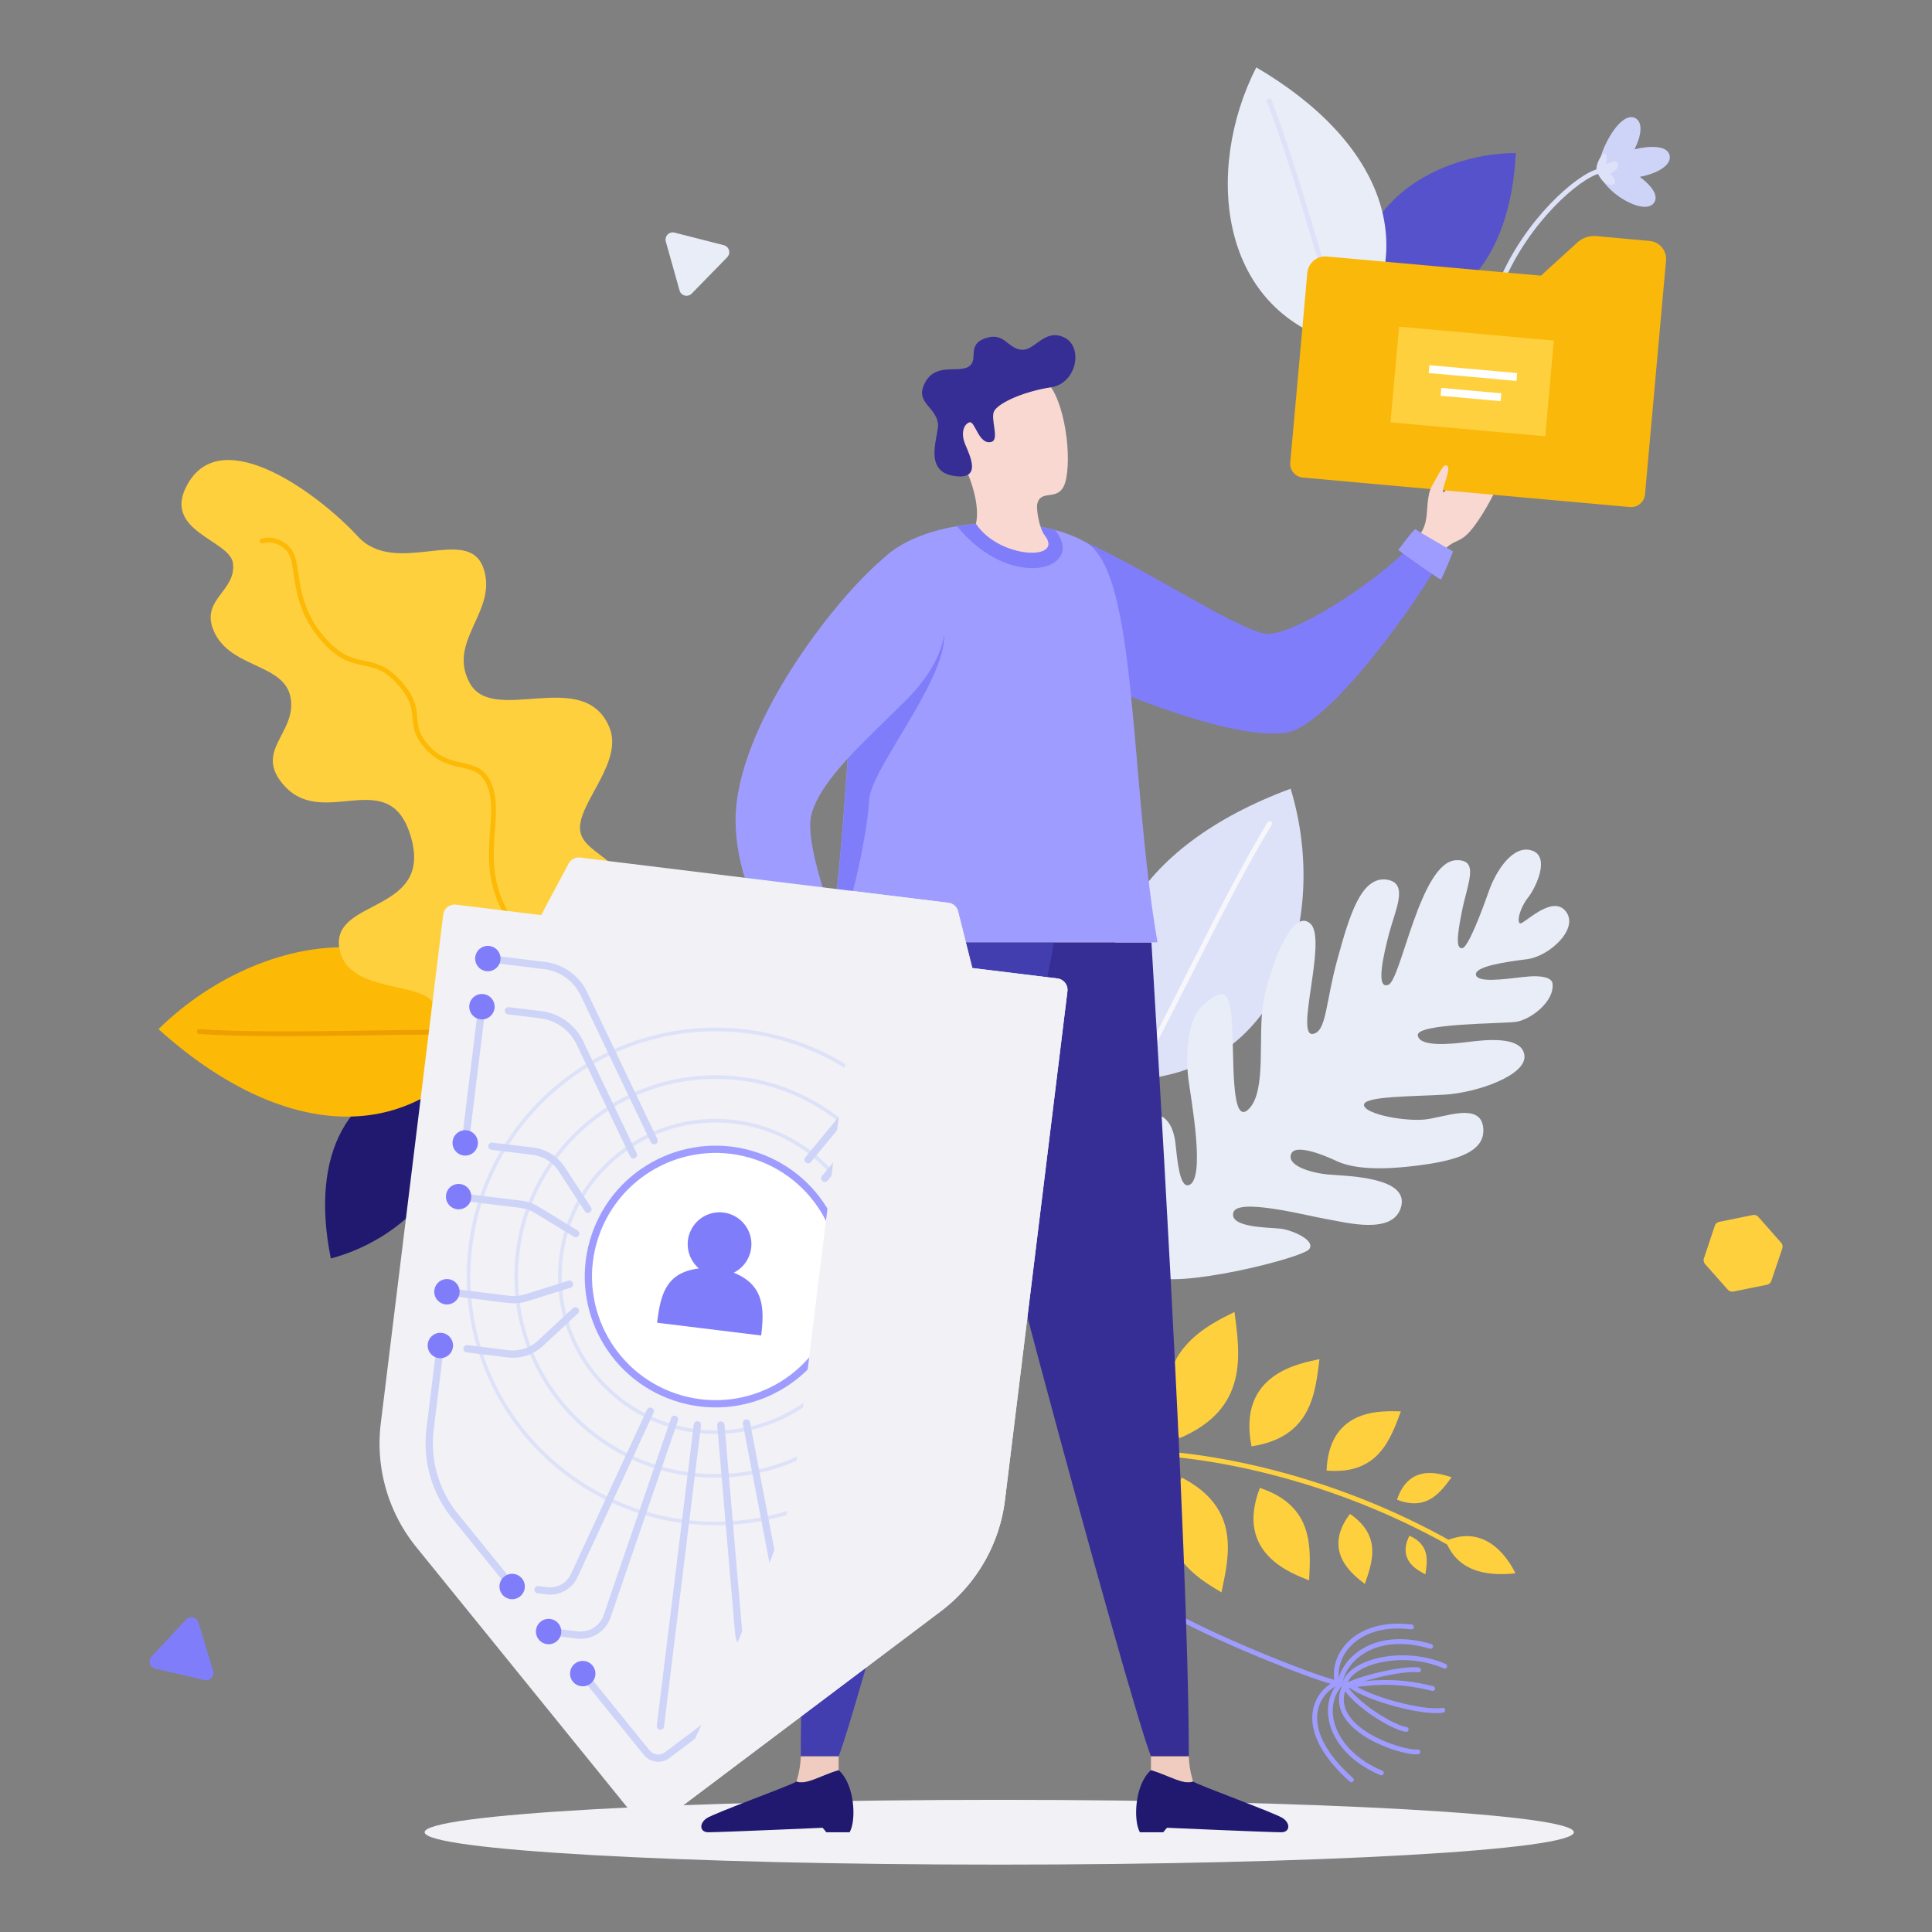 <svg xmlns="http://www.w3.org/2000/svg" viewBox="0 0 800 800" id="data-protection">
  <rect x="0" y="0" width="800" height="800" fill="#808080" stroke="none"/>
  <g>
    <path fill="#f1f1f6" d="M175.82,758.69c0-7.41,106.53-13.42,237.94-13.42s237.94,6,237.94,13.42S545.17,772.1,413.76,772.1,175.82,766.1,175.82,758.69Z"></path>
    <path fill="#20196f" d="M180.44,445.11c-36.88,2.32-52.16,33.34-43.44,76C169.87,512.35,199.79,480.58,180.44,445.11Z"></path>
    <path fill="#fcba06" d="M203.58,427.87c-32.64,48.25-87,44.21-137.94-1.72C103.79,388.49,170.85,373.25,203.58,427.87Z"></path>
    <path fill="none" stroke="#ed9f00" stroke-linecap="round" stroke-linejoin="round" stroke-width="2" d="M203.58,427.87c-24.44-1.7-83.86,1.72-121.06-.71"></path>
    <path fill="#ced3f8" d="M679,73.23c6.89-1.25,13.4-4.76,12.33-9-1-4-7.95-4-14.51-2.41,2.76-5.41,3.68-11.16.31-12.92-6.61-3.47-16.46,16.11-14.93,22,.78,8,18.91,19.23,22.84,12.86C686.86,80.73,683.56,76.6,679,73.23Z"></path>
    <path fill="none" stroke="#dde2f8" stroke-linecap="round" stroke-linejoin="round" stroke-width="2" d="M662.15,70.89c-8.49,1.88-29.92,20.63-40.47,45.85"></path>
    <path fill="#dde2f8" d="M668.76,75.11c0-1.21-1.08-2.32-2.09-3.23,1.8-.59,4-2.57,3.11-4.43-.65-1.32-3-.39-4.86.75a8.57,8.57,0,0,0,.39-2.27c0-6.26-5.31,2.06-4.07,5.2a17.71,17.71,0,0,0,1.85,3.11C664.89,76.78,668.86,77.43,668.76,75.11Z"></path>
    <path fill="#5652cc" d="M564.93,128c37.37,7.12,60.53-19.9,62.73-64.65C592.66,63.62,554.72,87.65,564.93,128Z"></path>
    <path fill="#dde2f8" d="M469.26,447.15c-27.39-51,1.24-96.94,65.16-120.56C550,377.53,532.42,443.56,469.26,447.15Z"></path>
    <path fill="none" stroke="#f6f6fb" stroke-linecap="round" stroke-linejoin="round" stroke-width="2" d="M469.26,447.15C482,426.44,506.44,372.58,525.75,341"></path>
    <path fill="#e9edf7" d="M558.27,143.05C590,102.89,572.22,58.4,520.2,27.9,498.76,69.87,503.8,130.12,558.27,143.05Z"></path>
    <path fill="none" stroke="#dde2f8" stroke-linecap="round" stroke-linejoin="round" stroke-width="2" d="M558.27,143.05c-7.92-20-20.82-70.74-32.74-101.28"></path>
    <path fill="#ffd03e" d="M598.63,638.09c5.61,14.45,20.23,14.25,28.88,13.39C625.46,647.19,616.15,630.32,598.63,638.09Z"></path>
    <path fill="none" stroke="#ffd03e" stroke-linecap="round" stroke-linejoin="round" stroke-width="2" d="M466.71,601.33c32.27-.19,84.51,10.08,133.56,37.66"></path>
    <path fill="#ffd03e" d="M488.41 595.52c28.83-12.19 25-34.86 22.77-52.27C502.63 547.65 471.67 560.63 488.41 595.52ZM518.22 598.89c24.85-3.72 26.4-22.11 28.14-36.09C538.84 564.51 512.17 568.42 518.22 598.89ZM549.3 608.92c21.51 1.9 26.5-13.16 30.77-24.49C573.44 584.35 550.37 582.25 549.3 608.92ZM578.46 621c12.52 4.86 18.11-3.27 22.61-9.29C597.13 610.54 583.73 605.3 578.46 621ZM489.34 611.83c24.53 12.69 19.6 32.38 16.44 47.54C498.57 654.91 472.22 641.37 489.34 611.83ZM521.69 616.1c22.6 7.53 21 25 20.39 38.31C535.34 651.58 511.07 643.58 521.69 616.1ZM559 626.88c13.42 9.21 9.1 20.36 6.15 29C561.25 652.75 546.82 642.91 559 626.88ZM583.61 635.91c8.67 3.84 7.39 10.69 6.62 16C587.67 650.48 578.35 646.39 583.61 635.91Z"></path>
    <path fill="#e9edf7" d="M476.37,528.13c-5.57-3.4-12.72-64.47-1.13-66.6,9-1.66,11,7.88,11.43,11.4.7,5.54,1.5,19,5.52,17.82,7.27-2.1.91-35.84-.13-44.16s-.8-24.74,6.33-30.66,10.7-7.52,11.71,7.13-.59,43.76,7,36.15,3.56-30.48,6.07-44.44,12-39.66,19.58-32.16c6.74,6.7-6.48,46.43.78,45.52,5.81-.73,5.28-12.84,10.24-30.83s9.83-34.93,20.79-33c8.8,1.57,3.2,12.43.65,22.16s-5.59,23.44-.29,21.31,13.18-50.94,28-51.57c9.78-.41,4.79,9.47,2.46,21s-2.29,15.71.13,15.41,8.08-15.31,11-23.62,9.88-19.27,17.72-16.84,1.84,15.28-1.49,19.51-4.69,9.68-3.42,10.66,13.23-12.21,19-5-6.83,18.71-16,19.86-21.59,3-21.17,6.39,11.07,2,19.47,1,12,.45,12.24,2.69c.94,7.46-9.2,15.12-15.33,15.89s-41.07.59-40.45,5.55,13.73,3.64,20.51,2.79,22.6-2.83,23.64,5.48-19.7,15.46-32.72,16.28-34.19.55-33.71,4.38,17.43,6.91,25.65,5.88,22.41-7,23.69,3.21-11,13.88-27.19,15.91c-6.76.84-23.5,2.77-33.27-1.77-11.13-5.18-17.53-5.92-18.86-3.4-2.65,5,7.77,8.29,15.71,8.92s32.76,1.09,29.68,13.17-22.94,6.61-31.15,5.2-36.69-8.89-38.37-2.66S525,508.23,530,508.74s15,4.87,12.06,8.56S486.32,534.19,476.37,528.13Z"></path>
    <path fill="#ffd03e" d="M230.75,428.74c19.05-7,37-35.59,32.41-55s-23.46-20.18-23-31.37S258.22,315,252.26,301c-10.59-25-48-.5-57.72-18.11s12-29.94,5.56-47.83-36.2,4.13-51.92-12.93-55.69-47.18-70.31-22c-11.56,19.88,17.39,23.28,18.6,33.13,1.38,11.24-12.67,14.7-8.44,26.75,6,17,29.72,14.16,32.32,28.95s-15.85,22-2.43,36.6c16.61,18,43.77-9.55,52.38,21.5s-32.48,25-29.87,45c2.85,21.74,41.32,12.4,39.73,27.25C178,439.4,201.21,439.55,230.75,428.74Z"></path>
    <path fill="none" stroke="#fcba06" stroke-linecap="round" stroke-linejoin="round" stroke-width="2" d="M235.65,426.47c-1.12-5.32,2.92-19.3-4-26.79s-16.86-12.2-22.32-22c-12.19-21.85-.49-40.32-7.23-53.9-5-10.08-15.24-3.61-25-14.15s-.39-14.63-12.22-27.46c-10.48-11.37-17.31-3.76-28.72-15-17.12-16.92-11.07-34.23-17.08-40.11-5.26-5.15-10.58-3-10.58-3"></path>
    <path fill="none" stroke="#9f9cff" stroke-linecap="round" stroke-linejoin="round" stroke-width="2" d="M559.58,737c-23.62-21.11-14.88-36.31-5.85-40.13-2.71-11.89,8.52-26,30.72-23.18"></path>
    <path fill="none" stroke="#9f9cff" stroke-linecap="round" stroke-linejoin="round" stroke-width="2" d="M572,734.14c-20.56-8.66-25.82-26.75-17.08-36.74.74-9.48,13.71-22.73,37.45-15.68"></path>
    <path fill="none" stroke="#9f9cff" stroke-linecap="round" stroke-linejoin="round" stroke-width="2" d="M587.1,725.41c-7.05.64-38.34-9.84-30.37-27.14.36-9.38,23-16.35,41.5-8.34"></path>
    <path fill="none" stroke="#9f9cff" stroke-linecap="round" stroke-linejoin="round" stroke-width="2" d="M587.39,691.48c-4.64-.81-21.31,2.25-30.66,6.79,5,7.87,19.82,17,25.54,17.86"></path>
    <path fill="none" stroke="#9f9cff" stroke-linecap="round" stroke-linejoin="round" stroke-width="2" d="M556.73,698.27c9.92-1.51,20.76-3.06,36.52.92"></path>
    <path fill="none" stroke="#9f9cff" stroke-linecap="round" stroke-linejoin="round" stroke-width="2" d="M597.4 708.16c-8 1.42-30.86-4.71-38.23-10.25M553.73 696.84c-8-1.24-54.8-20-72.48-30.94"></path>
    <path fill="#807dfb" d="M440.47,221.15c22.09,6.39,71.89,40.52,84.16,41.29,12.06.77,52.18-25.82,62.43-40.11a61.22,61.22,0,0,0,11.53,4.77c-3.43,10.29-46.54,73.52-66.09,76.29s-57-11.87-76.82-19.85S440.47,221.15,440.47,221.15Z"></path>
    <path fill="#f8d8d0" d="M587.06,222.33c6-6.55,2.1-14.3,6.29-21.87s4.7-8.74,6.11-7.32-3.31,11.25-1.68,10.65c2.8-1,8.83-22.19,12-22.16,2.17,0-2.27,13.1-5,18.87,5-2.21,7.45-22.77,10.27-21.23,1.88,1-1.56,18.66-6.27,23.29,4.77-1.95,7.54-19.65,10.37-19.2,2.27.37-1.5,16.44-5.67,20.83,4-2.61,6.16-11.11,7.83-10.16,2.07,1.18-3.89,14.4-10.84,23.79-5.49,7.41-7.63,5.14-11.83,9.28A30.74,30.74,0,0,1,587.06,222.33Z"></path>
    <path fill="#9f9cff" d="M601.69,228.35S586.85,219.8,586,219.1c-2.59,2.39-6.76,8.54-7.06,8.58,2.51,2,17.18,12.35,17.72,12.27C597.64,238.56,601.69,228.35,601.69,228.35Z"></path>
    <path fill="#362e94" d="M476.79,390.26c.89,16.37,15.47,248.65,15.47,337H476.59c-8.81-21.9-83.14-295.33-89.09-337Z"></path>
    <path fill="#f0ccc0" d="M476.59,733v-5.73h15.67a39.15,39.15,0,0,0,1.8,10.43C490,739.25,484,735.21,476.59,733Z"></path>
    <path fill="#20196f" d="M476.59,733c7.43,2.22,13.4,6.26,17.47,4.7,2.16,1.56,33.95,13,37.19,15.21s2.83,5.79-.68,5.79c-5.12,0-47.34-1.86-47.34-1.86-.86.93-1.55,1.86-1.55,1.86H472C469.16,753.7,469.93,738.73,476.59,733Z"></path>
    <path fill="#423eaf" d="M347.06,390.26c-.89,16.37-15.48,248.65-15.48,337h15.68c8.8-21.9,83.13-295.33,89.09-337Z"></path>
    <path fill="#f0ccc0" d="M347.26,733v-5.73H331.58a38.33,38.33,0,0,1-1.8,10.43C333.86,739.25,339.82,735.21,347.26,733Z"></path>
    <path fill="#20196f" d="M347.26,733c-7.44,2.22-13.4,6.26-17.48,4.7-2.15,1.56-33.95,13-37.18,15.21s-2.83,5.79.68,5.79c5.12,0,47.34-1.86,47.34-1.86.85.93,1.55,1.86,1.55,1.86h9.64C354.69,753.7,353.91,738.73,347.26,733Z"></path>
    <path fill="#9f9cff" d="M365.42,231.55c17.77-17.77,62.58-19.38,84.19-7s18,97.63,29.68,165.66H343.55C353.49,328.25,350.1,246.87,365.42,231.55Z"></path>
    <path fill="#807dfb" d="M396.27,217.9c13.6-2.29,28.51-1.68,40.66,1.63C450.07,235.82,418.65,245.4,396.27,217.9Z"></path>
    <path fill="#f8d8d0" d="M401.17,197.21c1.86,4.66,4.41,13.18,2.95,19.69,9.75,14.65,36.79,15.4,28.45,4.75-2.3-2.93-3.53-11-3.06-13,1.64-6.91,9.93.36,12-10.59,2.41-12.78-1.87-35.59-8.88-40.41-7.85-5.39-22.09-10.75-35.77,3C385.69,172,397.39,187.76,401.17,197.21Z"></path>
    <path fill="#362e94" d="M410.46,183c3.69-.92-.74-10.06,1.36-13.07,2.48-3.56,12.73-7.95,23.38-9.55s13.54-16.8,5.45-20.66-12.09,5.46-17.45,5.12c-6.26-.4-7.09-7.68-15.44-4.69-7.71,2.76-2.19,9.16-6.86,11.78s-14.22-2.14-18.39,7.63c-3.1,7.24,4.87,8.9,5.89,15.78.63,4.3-6.51,19.38,6.09,21.64s7-8.52,5.13-13.1-.52-8.27,1.82-9S405.19,184.32,410.46,183Z"></path>
    <path fill="#807dfb" d="M391,262.91c.45,19.34-30.59,55.74-31.1,68.38s-8.86,55.74-16.31,59c5.07-31.61,6.67-68.25,9.06-98.61Z"></path>
    <path fill="#9f9cff" d="M365.42,231.55c-20,16.78-60.84,69.39-60.84,108.09s32.74,75.35,43.48,86.1l13.05-13.05c-7.95-7.95-29.06-60.52-25.15-75.3s22.54-30.8,39.06-47.32,18.12-30.44,15.22-40.87S373.76,224.55,365.42,231.55Z"></path>
    <path fill="#f8d8d0" d="M361.11,412.69c3.77,0,6.23.14,9.57,3.48-3.34,1.73-22.62,9.57-22.62,9.57Z"></path>
    <path fill="#ced3f8" d="M348,426.51s14-14.64,15.06-15.46a88.42,88.42,0,0,0-7.5-10.91c-3,2.33-18.39,15.61-18.46,16.26C338.39,418,348,426.51,348,426.51Z"></path>
    <path fill="#f1f1f6" d="M402.62,400.84l-5.9-23.46a4.75,4.75,0,0,0-4-3.56L240.24,355.1a4.77,4.77,0,0,0-4.78,2.48l-11.39,21.34-35.24-4.33a4.76,4.76,0,0,0-5.3,4.14L157.67,589.4a68.12,68.12,0,0,0,14.69,51.2l95.71,118.09L389.5,667.25a68.15,68.15,0,0,0,26.64-46.12L442,410.46a4.76,4.76,0,0,0-4.14-5.3Z"></path>
    <circle cx="296.32" cy="528.56" r="102.28" fill="none" stroke="#dde2f8" stroke-linecap="round" stroke-linejoin="round" stroke-width="1.5" transform="rotate(-45 296.317 528.561)"></circle>
    <circle cx="296.32" cy="528.56" r="82.57" fill="none" stroke="#dde2f8" stroke-linecap="round" stroke-linejoin="round" stroke-width="1.5" transform="rotate(-45 296.317 528.561)"></circle>
    <circle cx="296.32" cy="528.56" r="64.5" fill="none" stroke="#dde2f8" stroke-linecap="round" stroke-linejoin="round" stroke-width="1.5" transform="rotate(-89.08 296.312 528.553)"></circle>
    <circle cx="296.32" cy="528.56" r="52.68" fill="#fff" stroke="#9f9cff" stroke-linecap="round" stroke-linejoin="round" stroke-width="3" transform="rotate(-71.4 296.342 528.569)"></circle>
    <path fill="#807dfb" d="M303.81,527a13.19,13.19,0,1,0-14.39-1.76c-13.93,1.68-15.95,11.28-17.32,22.47L315.18,553C316.56,541.83,316.4,532,303.81,527Z"></path>
    <path fill="none" stroke="#ced3f8" stroke-linecap="round" stroke-linejoin="round" stroke-width="3" d="M189.91,495.5l25.5,3.13a17.59,17.59,0,0,1,7.05,2.46l15.91,9.71"></path>
    <path fill="#807dfb" d="M184.7,494.86a5.25,5.25,0,1,0,5.85-4.57A5.24,5.24,0,0,0,184.7,494.86Z"></path>
    <path fill="none" stroke="#ced3f8" stroke-linecap="round" stroke-linejoin="round" stroke-width="3" d="M185.07,534.9l25.5,3.13a17.84,17.84,0,0,0,7.44-.68l17.79-5.58"></path>
    <path fill="#807dfb" d="M179.86,534.25a5.25,5.25,0,1,1,4.57,5.85A5.25,5.25,0,0,1,179.86,534.25Z"></path>
    <path fill="none" stroke="#ced3f8" stroke-linecap="round" stroke-linejoin="round" stroke-width="3" d="M212.07,656.94l-23.74-29.29a47.83,47.83,0,0,1-10.26-35.74l4.27-34.77"></path>
    <path fill="#807dfb" d="M177.13 556.5a5.25 5.25 0 1 1 4.57 5.85A5.25 5.25 0 0 1 177.13 556.5ZM206.86 656.3a5.25 5.25 0 1 1 4.57 5.85A5.24 5.24 0 0 1 206.86 656.3Z"></path>
    <path fill="none" stroke="#ced3f8" stroke-linecap="round" stroke-linejoin="round" stroke-width="3" d="M227.18,675.58,239,677a11.61,11.61,0,0,0,12.41-7.79l27.89-81.5"></path>
    <circle cx="227.18" cy="675.58" r="5.25" fill="#807dfb" transform="rotate(-38 227.187 675.6)"></circle>
    <path fill="none" stroke="#ced3f8" stroke-linecap="round" stroke-linejoin="round" stroke-width="3" d="M309.93,701.43l-33.64,25.33a6.16,6.16,0,0,1-8.48-1L241.3,693"></path>
    <path fill="#807dfb" d="M315.14,702.07a5.25,5.25,0,1,0-5.85,4.57A5.25,5.25,0,0,0,315.14,702.07Z"></path>
    <path fill="none" stroke="#ced3f8" stroke-linecap="round" stroke-linejoin="round" stroke-width="3" d="M202,396.92l23.5,2.89a20.85,20.85,0,0,1,16.29,11.72l29.06,60.82"></path>
    <path fill="#807dfb" d="M196.8,396.28a5.25,5.25,0,1,0,5.85-4.57A5.24,5.24,0,0,0,196.8,396.28Z"></path>
    <line x1="192.64" x2="199.56" y1="473.25" y2="416.85" fill="none" stroke="#ced3f8" stroke-linecap="round" stroke-linejoin="round" stroke-width="3"></line>
    <path fill="#807dfb" d="M187.43 472.61a5.25 5.25 0 1 0 5.85-4.57A5.24 5.24 0 0 0 187.43 472.61ZM194.35 416.21a5.25 5.25 0 1 0 5.85-4.57A5.25 5.25 0 0 0 194.35 416.21Z"></path>
    <path fill="none" stroke="#ced3f8" stroke-linecap="round" stroke-linejoin="round" stroke-width="3" d="M407.57,522.22l-25.5-3.13a17.67,17.67,0,0,0-7.44.67l-17.79,5.58"></path>
    <path fill="#807dfb" d="M412.78,522.86a5.25,5.25,0,1,1-4.57-5.85A5.25,5.25,0,0,1,412.78,522.86Z"></path>
    <path fill="none" stroke="#ced3f8" stroke-linecap="round" stroke-linejoin="round" stroke-width="3" d="M402.73,561.61l-25.5-3.13a17.57,17.57,0,0,1-7.05-2.45l-15.92-9.72"></path>
    <path fill="#807dfb" d="M407.94,562.25a5.25,5.25,0,1,0-5.85,4.57A5.26,5.26,0,0,0,407.94,562.25Z"></path>
    <path fill="none" stroke="#ced3f8" stroke-linecap="round" stroke-linejoin="round" stroke-width="3" d="M347,673.5l30.11-22.67a47.77,47.77,0,0,0,18.6-32.2L400,583.86"></path>
    <circle cx="400" cy="583.86" r="5.25" fill="#807dfb" transform="rotate(-14.45 400.161 584.041)"></circle>
    <path fill="#807dfb" d="M352.23,674.14a5.25,5.25,0,1,0-5.85,4.57A5.26,5.26,0,0,0,352.23,674.14Z"></path>
    <path fill="none" stroke="#ced3f8" stroke-linecap="round" stroke-linejoin="round" stroke-width="3" d="M327.85,687.94,316,686.48a11.6,11.6,0,0,1-10.15-10.55l-7.36-85.83"></path>
    <path fill="#807dfb" d="M333.06,688.58a5.25,5.25,0,1,0-5.85,4.57A5.25,5.25,0,0,0,333.06,688.58Z"></path>
    <path fill="none" stroke="#ced3f8" stroke-linecap="round" stroke-linejoin="round" stroke-width="3" d="M419.67,423.64l-23.5-2.88a20.85,20.85,0,0,0-18.64,7.43l-42.91,52"></path>
    <circle cx="419.67" cy="423.64" r="5.25" fill="#807dfb" transform="rotate(-80.86 419.69 423.643)"></circle>
    <line x1="410.3" x2="417.22" y1="499.97" y2="443.57" fill="none" stroke="#ced3f8" stroke-linecap="round" stroke-linejoin="round" stroke-width="3"></line>
    <path fill="#807dfb" d="M415.51,500.61a5.25,5.25,0,1,1-4.57-5.85A5.25,5.25,0,0,1,415.51,500.61Z"></path>
    <circle cx="417.22" cy="443.57" r="5.25" fill="#807dfb" transform="rotate(-38 417.233 443.586)"></circle>
    <path fill="#807dfb" d="M236.09,692.37a5.25,5.25,0,1,1,4.57,5.85A5.24,5.24,0,0,1,236.09,692.37Z"></path>
    <path fill="none" stroke="#ced3f8" stroke-linecap="round" stroke-linejoin="round" stroke-width="3" d="m210.57 418.53 13.3 1.64a20.85 20.85 0 0 1 16.29 11.72l22.11 46.28M203.69 474.61l17 2.08a16.64 16.64 0 0 1 11.89 7.41l10.85 16.6M193.39 558.5l17 2.08a16.63 16.63 0 0 0 13.32-4.3l14.55-13.49M399.25 498.61l-17-2.08a16.59 16.59 0 0 0-13.32 4.31l-14.55 13.48M222.79 658.25l3.68.46a11 11 0 0 0 11.31-6.29l31.48-68.07M336.3 672.19l-3.69-.45a11 11 0 0 1-9.45-8.84l-14.08-73.66M389 582.5l-17-2.08a16.66 16.66 0 0 1-11.88-7.4l-10.86-16.61M406.13 442.54l-13.3-1.63a20.87 20.87 0 0 0-18.64 7.43L341.54 487.9"></path>
    <line x1="288.78" x2="273.46" y1="589.99" y2="714.76" fill="none" stroke="#ced3f8" stroke-linecap="round" stroke-linejoin="round" stroke-width="3"></line>
    <path fill="#f1f1f6" d="M442,410.46a4.76,4.76,0,0,0-4.14-5.3l-35.24-4.32-5.9-23.46a4.75,4.75,0,0,0-4-3.56l-40.52-5c3.24,4.14,3.36,26.6,2.59,32.83S331,595,328.46,615.93s-49.23,126.86-60.39,142.76L389.5,667.25a68.15,68.15,0,0,0,26.64-46.12Z" style="mix-blend-mode:multiply"></path>
    <path fill="#fab80a" d="M638.08,114.14l15-13.67a10.45,10.45,0,0,1,8-2.7l22,2a7.49,7.49,0,0,1,6.79,8.13l-8.71,96.83a5.78,5.78,0,0,1-6.26,5.23L539.5,197.75a5.75,5.75,0,0,1-5.23-6.26L541.33,113a7.49,7.49,0,0,1,8.13-6.79Z"></path>
    <rect width="64.34" height="39.77" x="577.42" y="138.06" fill="#ffd03e" transform="rotate(-174.86 609.591 157.951)"></rect>
    <rect width="36.49" height="3.25" x="591.66" y="152.86" fill="#fff" transform="rotate(5.14 610.02 154.56)"></rect>
    <rect width="24.95" height="3.25" x="596.63" y="161.75" fill="#fff" transform="rotate(5.14 609.19 163.415)"></rect>
    <path fill="#f8d8d0" d="M597.52,203.75v0c-.69-.81,3.22-9.27,1.93-10.59s-1.92-.26-6.11,7.32a16.67,16.67,0,0,0-1.65,4.4Z"></path>
    <path fill="#ffd03e" d="M725.76,503.13l-13.82,2.8a2.5,2.5,0,0,0-1.88,1.66L705.58,521a2.49,2.49,0,0,0,.49,2.45L715.42,534a2.48,2.48,0,0,0,2.37.79l13.82-2.8a2.5,2.5,0,0,0,1.88-1.66L738,517a2.48,2.48,0,0,0-.5-2.46l-9.34-10.57A2.48,2.48,0,0,0,725.76,503.13Z"></path>
    <path fill="#e9edf7" d="M275.69,100l5.71,20.32a3,3,0,0,0,5,1.27l14.75-15.1a3,3,0,0,0-1.39-4.95l-20.45-5.22A3,3,0,0,0,275.69,100Z"></path>
    <path fill="#807dfb" d="M77.12,670.56,62.7,686a3,3,0,0,0,1.5,4.92l20.56,4.78a3,3,0,0,0,3.51-3.76l-6.14-20.19A3,3,0,0,0,77.12,670.56Z"></path>
  </g>
</svg>